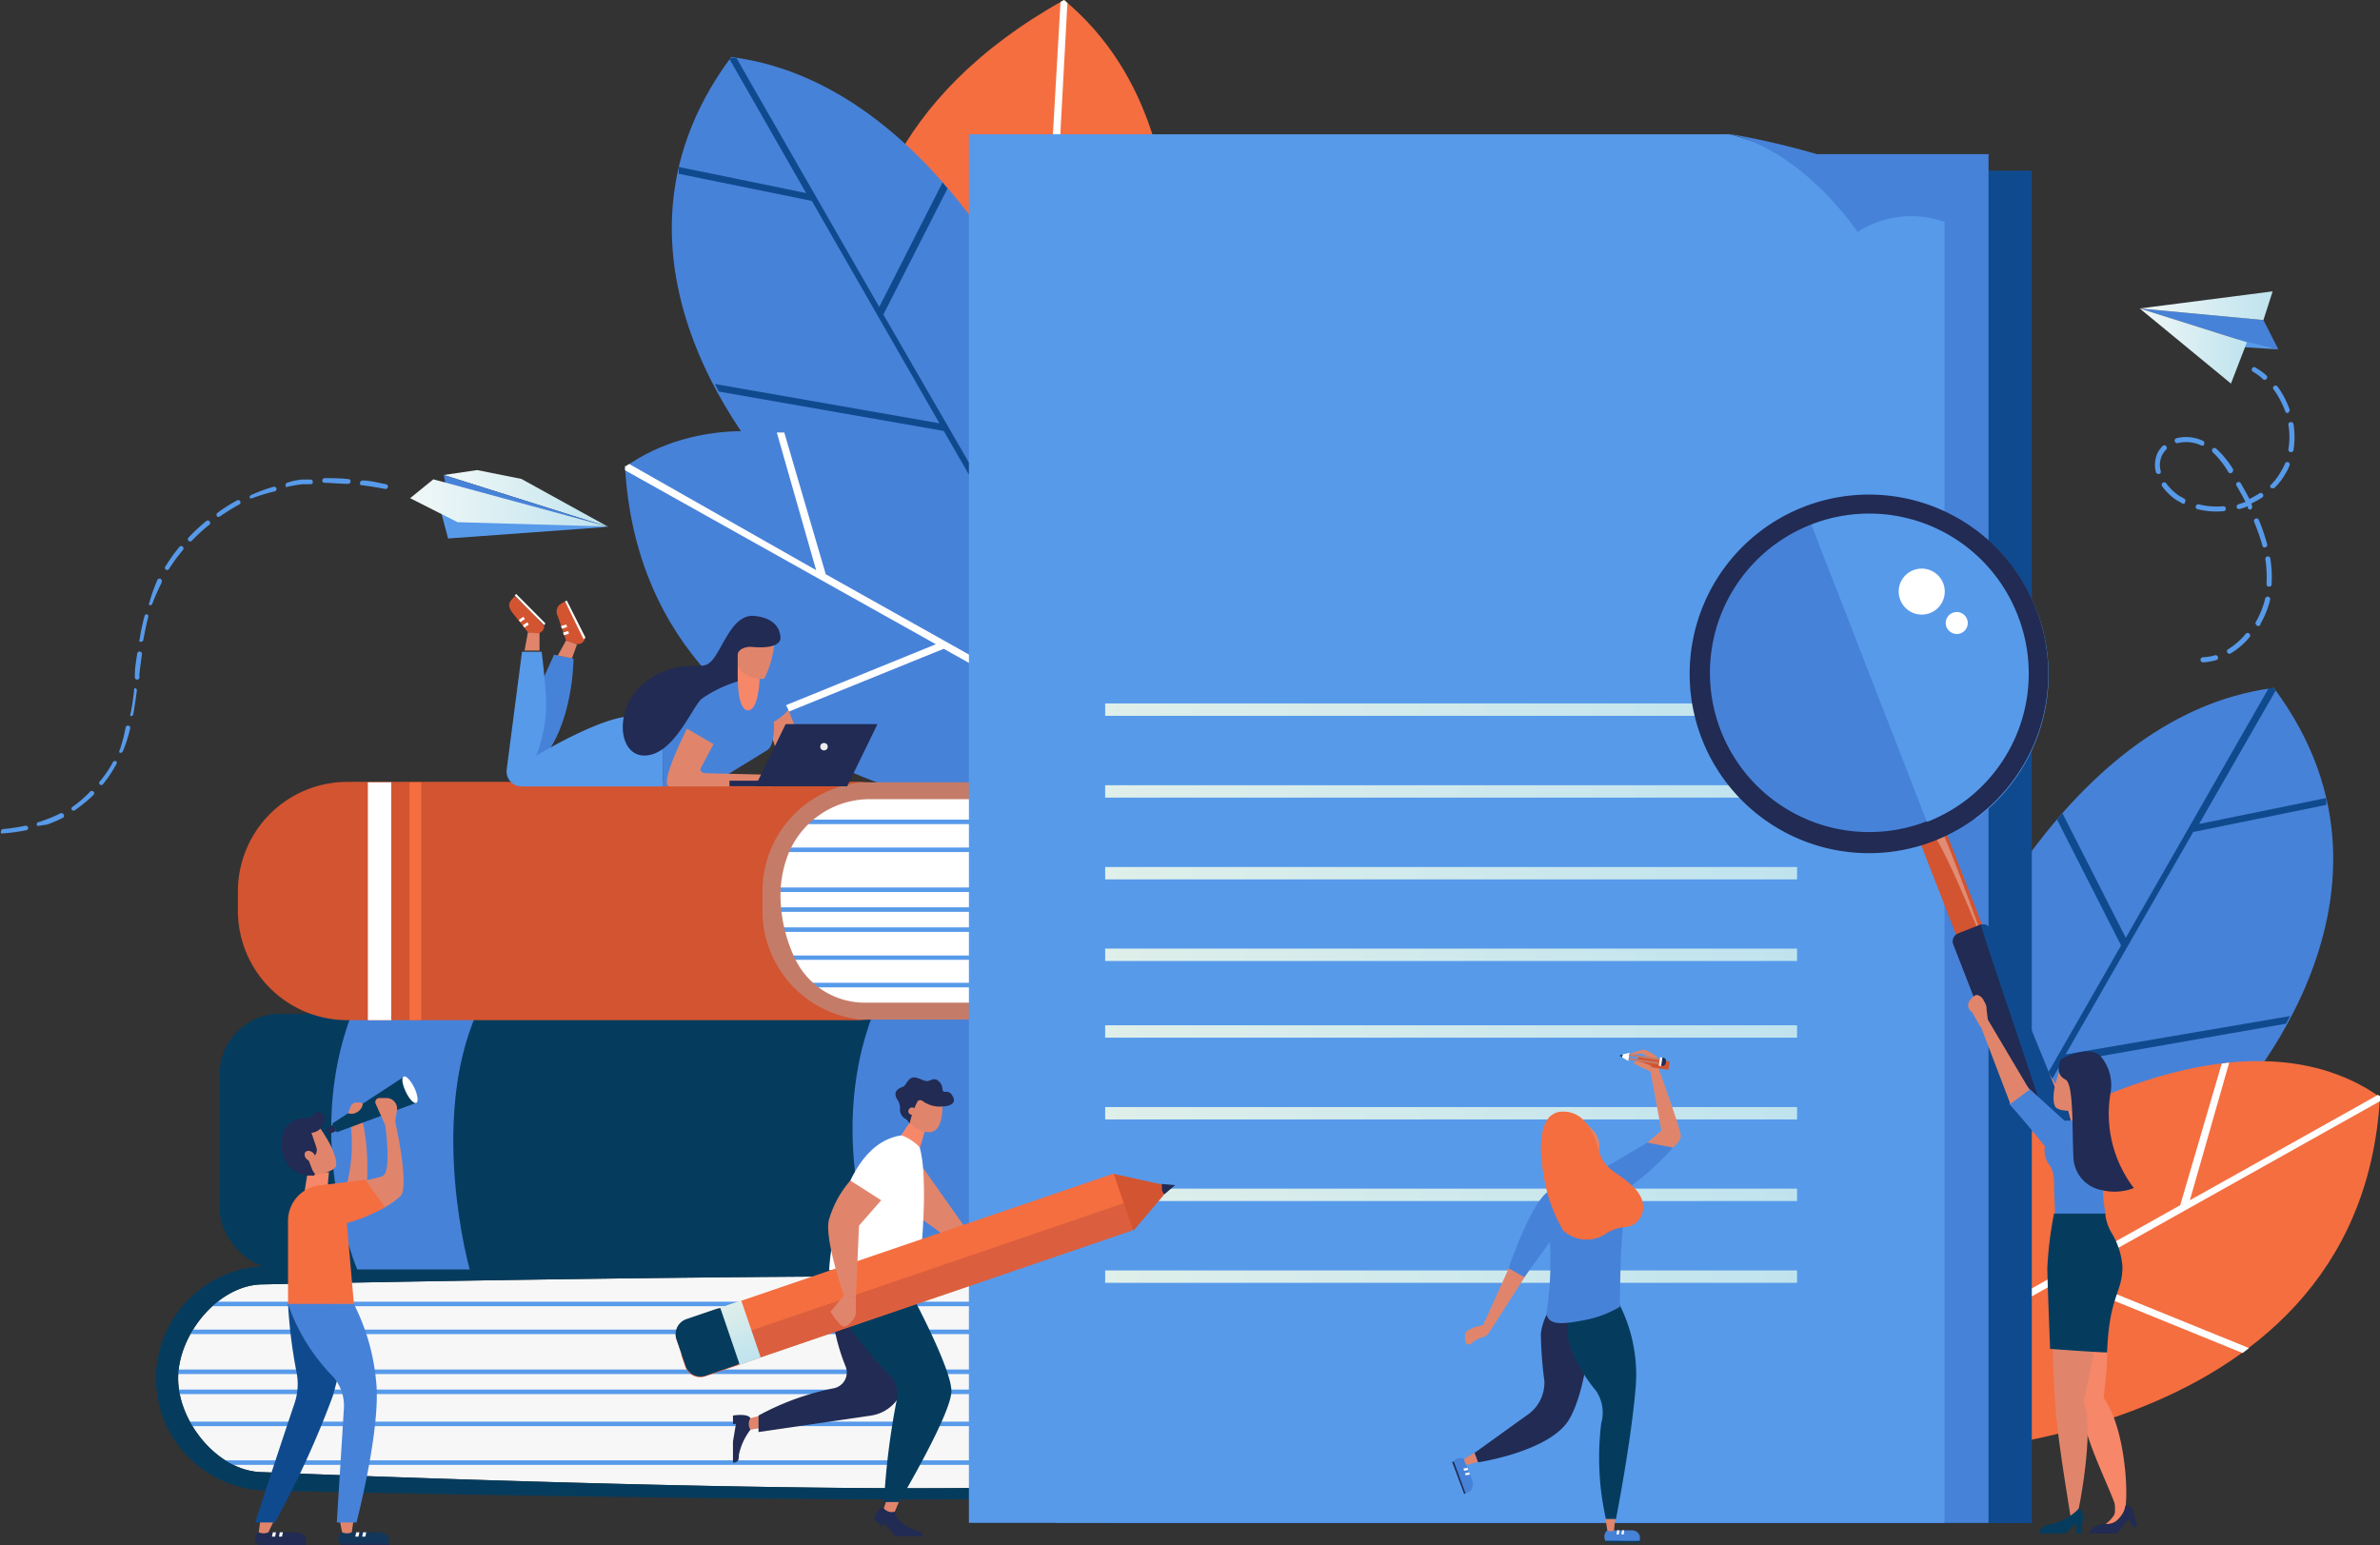 <svg xmlns="http://www.w3.org/2000/svg" xmlns:xlink="http://www.w3.org/1999/xlink" viewBox="0 0 121.05 78.6"><rect x="0" y="0" width="121.05" height="78.6" fill="#333333" stroke="none"/><defs><style>.cls-1,.cls-27{fill:#fff;}.cls-2{fill:#f46e40;}.cls-3{fill:#4782d9;}.cls-4{fill:#104a8e;}.cls-5{fill:#f7f7f7;}.cls-6{fill:#579aea;}.cls-7{fill:#053c5e;}.cls-8{clip-path:url(#clip-path);}.cls-9{fill:#c47c69;}.cls-10{fill:#d35431;}.cls-11{fill:#e0856c;}.cls-12{fill:#f78769;}.cls-13{fill:#212b53;}.cls-14{fill:#ededed;}.cls-15{fill:url(#Áåçûìÿííûé_ãðàäèåíò_2);}.cls-16{fill:url(#Áåçûìÿííûé_ãðàäèåíò_2-2);}.cls-17{fill:url(#Áåçûìÿííûé_ãðàäèåíò_2-3);}.cls-18{fill:url(#Áåçûìÿííûé_ãðàäèåíò_2-4);}.cls-19{fill:url(#Áåçûìÿííûé_ãðàäèåíò_3);}.cls-20{fill:url(#Áåçûìÿííûé_ãðàäèåíò_3-2);}.cls-21{fill:url(#Áåçûìÿííûé_ãðàäèåíò_3-3);}.cls-22{fill:url(#Áåçûìÿííûé_ãðàäèåíò_3-4);}.cls-23{fill:url(#Áåçûìÿííûé_ãðàäèåíò_3-5);}.cls-24{fill:url(#Áåçûìÿííûé_ãðàäèåíò_3-6);}.cls-25{fill:url(#Áåçûìÿííûé_ãðàäèåíò_3-7);}.cls-26{fill:url(#Áåçûìÿííûé_ãðàäèåíò_3-8);}.cls-27{opacity:0.33;}.cls-28{fill:#db5f3e;}.cls-29{fill:url(#Áåçûìÿííûé_ãðàäèåíò_3-9);}.cls-30{fill:#12375a;}</style><clipPath id="clip-path"><path class="cls-1" d="M55,51.07a10.32,10.32,0,0,1-1.9-5.33,8.91,8.91,0,0,1,1.8-5v-.2H29.73c-3.06,0-5.56,2.23-5.56,5v.87c0,2.73,2.5,5,5.56,5H54.88l.1-.06Z"/></clipPath><linearGradient id="Áåçûìÿííûé_ãðàäèåíò_2" x1="108.82" y1="15.55" x2="115.59" y2="15.55" gradientUnits="userSpaceOnUse"><stop offset="0" stop-color="#f1f8f7"/><stop offset="1" stop-color="#bfe3ee"/></linearGradient><linearGradient id="Áåçûìÿííûé_ãðàäèåíò_2-2" x1="108.82" y1="17.6" x2="114.28" y2="17.6" xlink:href="#Áåçûìÿííûé_ãðàäèåíò_2"/><linearGradient id="Áåçûìÿííûé_ãðàäèåíò_2-3" x1="22.57" y1="25.35" x2="30.94" y2="25.35" xlink:href="#Áåçûìÿííûé_ãðàäèåíò_2"/><linearGradient id="Áåçûìÿííûé_ãðàäèåíò_2-4" x1="20.86" y1="25.58" x2="30.88" y2="25.58" xlink:href="#Áåçûìÿííûé_ãðàäèåíò_2"/><linearGradient id="Áåçûìÿííûé_ãðàäèåíò_3" x1="56.21" y1="36.09" x2="91.4" y2="36.09" gradientUnits="userSpaceOnUse"><stop offset="0" stop-color="#dfefea"/><stop offset="1" stop-color="#bfe3ee"/></linearGradient><linearGradient id="Áåçûìÿííûé_ãðàäèåíò_3-2" x1="56.21" y1="40.25" x2="91.4" y2="40.25" xlink:href="#Áåçûìÿííûé_ãðàäèåíò_3"/><linearGradient id="Áåçûìÿííûé_ãðàäèåíò_3-3" x1="56.21" y1="44.41" x2="91.4" y2="44.41" xlink:href="#Áåçûìÿííûé_ãðàäèåíò_3"/><linearGradient id="Áåçûìÿííûé_ãðàäèåíò_3-4" x1="56.21" y1="48.57" x2="91.4" y2="48.57" xlink:href="#Áåçûìÿííûé_ãðàäèåíò_3"/><linearGradient id="Áåçûìÿííûé_ãðàäèåíò_3-5" x1="56.21" y1="52.46" x2="91.4" y2="52.46" xlink:href="#Áåçûìÿííûé_ãðàäèåíò_3"/><linearGradient id="Áåçûìÿííûé_ãðàäèåíò_3-6" x1="56.21" y1="56.62" x2="91.4" y2="56.62" xlink:href="#Áåçûìÿííûé_ãðàäèåíò_3"/><linearGradient id="Áåçûìÿííûé_ãðàäèåíò_3-7" x1="56.21" y1="60.78" x2="91.4" y2="60.78" xlink:href="#Áåçûìÿííûé_ãðàäèåíò_3"/><linearGradient id="Áåçûìÿííûé_ãðàäèåíò_3-8" x1="56.21" y1="64.93" x2="91.4" y2="64.93" xlink:href="#Áåçûìÿííûé_ãðàäèåíò_3"/><linearGradient id="Áåçûìÿííûé_ãðàäèåíò_3-9" x1="349.74" y1="344.08" x2="352.8" y2="344.08" gradientTransform="translate(381.74 -283.51) rotate(90)" xlink:href="#Áåçûìÿííûé_ãðàäèåíò_3"/></defs><title>Process 1</title><g id="Layer_2" data-name="Layer 2"><g id="Text"><path class="cls-2" d="M58.27,22.82S63.16,7.53,54.12,0c-17.69,9.85-7.95,27.22-7.95,27.22Z"/><path class="cls-1" d="M54.12,0l-.18.1L52.85,19l-8.44-8.25-.12.37,8.54,8.34-.31,5.45.36-.13.62-10.86h0l5.89-3.47c0-.13,0-.26,0-.38l-5.82,3.42L54.29.15,54.12,0Z"/><path class="cls-3" d="M54.09,19.32s-5.73-15-16.9-16.42c-8.1,10.87,2.65,21.74,2.65,21.74l12.92,5.42Z"/><path class="cls-4" d="M47.94,9.28l-3.22,6.33L37.45,2.94l-.26,0L37.1,3,41,9.82,34.52,8.49a1.06,1.06,0,0,1,0,.19l0,.16,6.77,1.38,6.49,11.31-11.42-2c.07.13.13.26.21.39l11.43,2,4.61,8,.22.1,0-.35L44.93,16l3.26-6.41Z"/><path class="cls-3" d="M50.26,26s-11.12-7.41-18.47-2.25C32.85,42,56.21,42,56.21,42Z"/><path class="cls-1" d="M31.79,23.71c0,.07,0,.14,0,.21L47.6,32.77l-9.13,3.71.33.25L48,33l6.17,3.46L54,35.94,42,29.21,39.89,22,39.51,22l2,7L32,23.6l-.17.11Z"/><path class="cls-3" d="M98.75,51.41s5.73-15,16.9-16.42c8.1,10.87-2.65,21.74-2.65,21.74l-12.92,5.41Z"/><path class="cls-4" d="M104.9,41.37l3.22,6.33L115.39,35l.26,0,.09.13-3.89,6.78,6.47-1.32a1.06,1.06,0,0,0,0,.19l0,.16-6.77,1.38-6.49,11.31,11.42-1.95-.21.39-11.43,2-4.61,8-.22.09,0-.34,7.87-13.73-3.26-6.41Z"/><path class="cls-2" d="M102.58,58.05s11.12-7.41,18.47-2.25C120,74.1,96.63,74,96.63,74Z"/><path class="cls-1" d="M121.05,55.8c0,.07,0,.14,0,.21l-15.79,8.85,9.13,3.71-.33.25-9.19-3.74-6.17,3.46.19-.51,12-6.73L113,54.1l.38-.05-2,7,9.57-5.36.17.11Z"/><rect class="cls-4" x="56.55" y="8.68" width="46.79" height="68.79"/><rect class="cls-3" x="53.72" y="7.84" width="47.42" height="69.62"/><path class="cls-5" d="M59.8,65.33c-2.52-.93-46.42,0-46.42,0-2.25,0-4.32,2.52-4.32,4.78s2.07,4.77,4.32,4.77c0,0,42.93,1.81,46.45.05A27.86,27.86,0,0,1,59.8,65.33Z"/><rect class="cls-6" x="10.01" y="66.21" width="49.53" height="0.23"/><path class="cls-6" d="M59.47,67.63H9.19v.23H59.41Z"/><rect class="cls-6" x="8.56" y="69.66" width="50.79" height="0.23"/><rect class="cls-6" x="8.56" y="70.68" width="50.79" height="0.23"/><path class="cls-6" d="M59.5,72.31H9v.23H59.53Z"/><path class="cls-6" d="M59.75,74.28H10.37c.05.08.1.15.14.23H59.79A1.85,1.85,0,0,1,59.75,74.28Z"/><path class="cls-7" d="M13.38,74.88c-2.25,0-4.32-2.52-4.32-4.77s2.07-4.78,4.32-4.78c0,0,43.73-.93,46.41,0,.11-.59.2-.93.2-.93H13.64a5.73,5.73,0,0,0-5.71,5.71h0a5.73,5.73,0,0,0,5.71,5.71s44.09,1,46.35,0c0-.09-.07-.4-.17-.88C56.26,76.68,13.38,74.88,13.38,74.88Z"/><rect class="cls-7" x="11.17" y="51.57" width="45.59" height="13" rx="3.07"/><path class="cls-3" d="M17.89,51.57c-2.5,6.5.28,13,.28,13h5.72s-2.09-7.43.34-13Z"/><path class="cls-3" d="M44.4,51.57c-2.49,6.5.28,13,.28,13H50.4s-2.09-7.43.34-13Z"/><path class="cls-1" d="M55,51.07a10.32,10.32,0,0,1-1.9-5.33,8.91,8.91,0,0,1,1.8-5v-.2H29.73c-3.06,0-5.56,2.23-5.56,5v.87c0,2.73,2.5,5,5.56,5H54.88l.1-.06Z"/><g class="cls-8"><rect class="cls-6" x="31.1" y="41.69" width="49.53" height="0.23"/><path class="cls-6" d="M80.56,43.11H30.28v.23H80.5Z"/><rect class="cls-6" x="29.65" y="45.14" width="50.79" height="0.23"/><rect class="cls-6" x="29.65" y="46.15" width="50.79" height="0.23"/><rect class="cls-6" x="31.38" y="47.17" width="49.53" height="0.23"/><path class="cls-6" d="M80.83,48.6H30.56v.22H80.78A1.42,1.42,0,0,1,80.83,48.6Z"/><rect class="cls-6" x="29.93" y="49.99" width="50.79" height="0.23"/><rect class="cls-6" x="29.93" y="51.64" width="50.79" height="0.23"/></g><path class="cls-9" d="M44.3,40.65H55.14v-.86H36.24v.86h3.1a40.4,40.4,0,0,1-1.92,7.89c0,.29-.09.58-.12.87s0,.35,0,.52A6.56,6.56,0,0,1,38.39,51H36.24v.86h18.9V51H44a3.93,3.93,0,0,1-3.54-2.19,7.54,7.54,0,0,1-.76-3.49,5.85,5.85,0,0,1,.4-1.9A4.48,4.48,0,0,1,44.3,40.65Z"/><path class="cls-10" d="M38.78,46.33v-1a5.57,5.57,0,0,1,5.56-5.56H17.66a5.57,5.57,0,0,0-5.56,5.56v1a5.57,5.57,0,0,0,5.56,5.56H44.34A5.57,5.57,0,0,1,38.78,46.33Z"/><rect class="cls-1" x="18.71" y="39.79" width="1.19" height="12.1"/><rect class="cls-2" x="20.83" y="39.79" width="0.6" height="12.1"/><path class="cls-6" d="M97.71,10.33h-.08a2.82,2.82,0,0,1-1.71-.58,3.25,3.25,0,0,1-.44,0A3.06,3.06,0,0,1,93,8.45,3,3,0,0,1,92,8h-.25a2.9,2.9,0,0,1-1.8-.64c-.52,0-1.14-.33-2-.53H49.28V77.46H98.9V11.28A3.47,3.47,0,0,1,97.71,10.33Z"/><polygon class="cls-11" points="40.1 36.11 40.56 37.26 39.79 39.2 38.98 36.54 40.1 36.11"/><path class="cls-3" d="M28.18,33.3l-.68,1.51-.65,3.9h.65c1.67-1.84,1.67-5.21,1.67-5.21Z"/><path class="cls-6" d="M33.71,40H26.52a.76.76,0,0,1-.75-.85l.78-6h1s.21,1.7.23,2.66a7.45,7.45,0,0,1-.51,2.63s3.51-2.13,5-2c1.19.15,1.47-.07,1.47-.07Z"/><path class="cls-3" d="M38.35,34.62s1-.14,1.75,1.49a2.85,2.85,0,0,1-.74.6s.08,1.18-.33,1.44-3,1.84-3,1.84H33.71V36.83L37,34.52Z"/><path class="cls-12" d="M37.47,33.67c-.15,0,.06,1,.06,1s0,1.46.52,1.46.58-1.5.58-1.5v-.4A8.58,8.58,0,0,0,37.47,33.67Z"/><path class="cls-11" d="M38.52,34.51a.59.59,0,0,0,.36,0,5.05,5.05,0,0,0,.52-2.4H37.73l-.26,1.16a1,1,0,0,0,.22.87h0A1.65,1.65,0,0,0,38.52,34.51Z"/><path class="cls-13" d="M33.32,34.36c1.33-.72,2.19-.36,2.63-.56.73-.33,1.13-2.6,2.43-2.47s1.3,1,1.3,1,.29.74-1.5.57c-.29,0-.65.13-.66.41,0,.73,0,1.35,0,1.35a6.43,6.43,0,0,0-1.84.89c-.51.47-1.43,2.88-2.91,2.88S31.16,35.53,33.32,34.36Z"/><path class="cls-11" d="M34.94,37.06l1.35.79L35.68,39c-.14.19,0,.33.24.33l3.34.08V40h-5.2C33.45,40,34.94,37.06,34.94,37.06Z"/><polygon class="cls-13" points="44.63 36.83 39.96 36.83 38.42 39.99 43.09 39.99 44.63 36.83"/><rect class="cls-13" x="37.1" y="39.71" width="6" height="0.28"/><circle class="cls-14" cx="41.91" cy="37.98" r="0.19"/><path class="cls-11" d="M26.68,33.09l.17-.93.14,0a.82.82,0,0,1,.27,0l.18,0v.93Z"/><path class="cls-10" d="M26.85,32.16l-.79-1c-.13-.17-.24-.39-.09-.59a1.63,1.63,0,0,1,.21-.24,16.49,16.49,0,0,1,1.5,1.52h0a.36.36,0,0,1-.4.36Z"/><polygon class="cls-1" points="26.18 30.29 27.68 31.8 27.74 31.71 26.25 30.21 26.18 30.29"/><rect class="cls-1" x="26.61" y="31.72" width="0.27" height="0.14" transform="translate(-13.47 21.36) rotate(-35.39)"/><rect class="cls-1" x="26.4" y="31.44" width="0.28" height="0.14" transform="translate(-13.29 20.99) rotate(-35.1)"/><path class="cls-10" d="M28.79,32.58l-.42-1.24a.48.48,0,0,1,.09-.58,2.44,2.44,0,0,1,.28-.17,18,18,0,0,1,1,1.92h0a.36.36,0,0,1-.49.22Z"/><polygon class="cls-1" points="28.74 30.59 29.68 32.51 29.78 32.44 28.83 30.55 28.74 30.59"/><rect class="cls-1" x="28.66" y="32.13" width="0.27" height="0.14" transform="translate(-8.15 9.81) rotate(-16.97)"/><rect class="cls-1" x="28.55" y="31.8" width="0.28" height="0.14" transform="translate(-7.95 9.59) rotate(-16.7)"/><polygon class="cls-11" points="28.37 33.34 28.79 32.58 29.35 32.77 29.09 33.49 28.37 33.34"/><path class="cls-3" d="M87.86,6.8c1.73.26,9.33,1.82,11,4.48a5,5,0,0,0-4.38.52S91.72,7.64,87.86,6.8Z"/><polygon class="cls-3" points="115.12 16.28 115.88 17.77 114.28 17.41 108.83 15.69 115.12 16.28"/><polygon class="cls-6" points="115.88 17.77 113.17 17.6 113.83 17.27 115.88 17.77"/><polygon class="cls-15" points="115.12 16.28 115.59 14.82 108.83 15.69 115.12 16.28"/><polygon class="cls-16" points="108.83 15.69 114.28 17.41 113.47 19.51 108.83 15.69"/><path class="cls-6" d="M115.28,19.28l0,0a.14.14,0,0,0,0-.18,3.36,3.36,0,0,0-.54-.39.13.13,0,0,0-.18,0,.14.14,0,0,0,0,.18,2.87,2.87,0,0,1,.5.36A.14.14,0,0,0,115.28,19.28Z"/><path class="cls-6" d="M113.3,33.21a.12.12,0,0,1,0-.17,3.8,3.8,0,0,0,.94-.82.13.13,0,0,1,.19.17,3.69,3.69,0,0,1-1,.86h0A.12.12,0,0,1,113.3,33.21Zm1.45-1.43a.13.13,0,0,1,0-.17,4.6,4.6,0,0,0,.46-1.16.14.14,0,0,1,.16-.1.13.13,0,0,1,.09.16,4.46,4.46,0,0,1-.49,1.22l0,.05A.13.13,0,0,1,114.75,31.78Zm.65-1.94a.12.12,0,0,1-.12-.13v-.06a6.11,6.11,0,0,0-.06-1.2.13.13,0,0,1,.11-.15.12.12,0,0,1,.14.11,5.94,5.94,0,0,1,.07,1.25v.06a.14.14,0,0,1-.06.11Zm-.18-2a.11.11,0,0,1-.15-.09,10.77,10.77,0,0,0-.42-1.2.13.13,0,0,1,.07-.17.13.13,0,0,1,.17.07,10,10,0,0,1,.42,1.23.13.13,0,0,1-.06.15Zm-.72-1.93a.14.14,0,0,1-.17-.06,1,1,0,0,1,0-.1,3.45,3.45,0,0,1-.42.14.12.12,0,1,1-.06-.24l.36-.12c-.13-.26-.28-.52-.44-.8a.13.13,0,0,1,0-.18.14.14,0,0,1,.18,0c.17.29.32.56.46.83a5.54,5.54,0,0,0,.53-.3.13.13,0,0,1,.14.21,3.81,3.81,0,0,1-.56.31l0,.09a.13.13,0,0,1,0,.17Zm1-1.07a.13.13,0,0,1,0-.18A3,3,0,0,0,116,24a3.36,3.36,0,0,0,.22-.42.12.12,0,0,1,.23.09,2.47,2.47,0,0,1-.23.46,3.05,3.05,0,0,1-.5.65l0,0A.14.14,0,0,1,115.51,24.8ZM113.09,26a3.88,3.88,0,0,1-1.32-.1.12.12,0,0,1-.09-.15.14.14,0,0,1,.15-.1,3.66,3.66,0,0,0,1.24.1.13.13,0,0,1,.14.12.14.14,0,0,1-.07.12Zm3.4-3a.14.14,0,0,1-.1-.15,3.68,3.68,0,0,0,0-1.24.12.12,0,0,1,.11-.14.13.13,0,0,1,.15.1,4.23,4.23,0,0,1,0,1.33.11.11,0,0,1-.07.09ZM111,25.61l-.3-.17a2.94,2.94,0,0,1-.72-.69.13.13,0,1,1,.21-.15,2.55,2.55,0,0,0,.65.62l.28.16a.12.12,0,0,1,0,.17.1.1,0,0,1,0,.06A.13.13,0,0,1,111,25.61ZM113.33,24a4.63,4.63,0,0,0-.79-1,.14.14,0,0,1,0-.18.13.13,0,0,1,.18,0,4.8,4.8,0,0,1,.83,1,.14.14,0,0,1,0,.18h0A.12.12,0,0,1,113.33,24ZM116.39,21a.12.12,0,0,1-.16-.08,4.83,4.83,0,0,0-.23-.52,4.25,4.25,0,0,0-.35-.58.11.11,0,0,1,0-.17.12.12,0,0,1,.18,0,4.78,4.78,0,0,1,.38.61,5.55,5.55,0,0,1,.24.56.14.14,0,0,1-.07.16ZM109.8,24.1a.12.12,0,0,1-.15-.09,1.48,1.48,0,0,1,.1-1,1.66,1.66,0,0,1,.22-.3.13.13,0,1,1,.18.18,1.46,1.46,0,0,0-.17.24,1.14,1.14,0,0,0-.08.84.13.13,0,0,1-.07.14Zm2.14-1.45a1.78,1.78,0,0,0-1.18-.11.13.13,0,0,1-.15-.1.12.12,0,0,1,.09-.15,2,2,0,0,1,1.34.13.12.12,0,0,1,.06.17l0,.06A.2.2,0,0,1,111.94,22.65Z"/><path class="cls-6" d="M112.74,33.57a.12.12,0,0,0,.07-.15.13.13,0,0,0-.16-.09,2.43,2.43,0,0,1-.6.1.13.13,0,0,0,0,.26,2.85,2.85,0,0,0,.65-.11Z"/><polygon class="cls-17" points="30.94 26.8 26.52 24.36 24.27 23.91 22.57 24.16 30.94 26.8"/><polyline class="cls-3" points="30.94 26.8 22.67 24.67 22.57 24.16"/><polygon class="cls-6" points="22.44 26.09 22.45 26.11 22.79 27.39 30.91 26.8 22.44 26.09"/><polygon class="cls-18" points="20.86 25.34 22.04 24.38 30.88 26.78 23.27 26.56 20.86 25.34"/><path class="cls-6" d="M2.27,41.71a6.19,6.19,0,0,0,.8-.34.12.12,0,0,1,.16.05.13.13,0,0,1,0,.16,6.71,6.71,0,0,1-.83.36L2,42a.12.12,0,0,1-.1,0A.15.15,0,0,1,1.89,42,.12.12,0,0,1,2,41.81Z"/><path class="cls-6" d="M18.44,24.44c.38,0,.77.11,1.2.19a.13.13,0,0,1,.09.14.12.12,0,0,1-.14.1c-.42-.08-.81-.14-1.18-.19l-.05,0a.1.1,0,0,1-.05-.11A.13.13,0,0,1,18.44,24.44Z"/><path class="cls-6" d="M16.44,24.54a.12.12,0,0,1-.05-.1.13.13,0,0,1,.12-.12c.39,0,.79,0,1.21.05a.11.11,0,0,1,.11.13.12.12,0,0,1-.13.11c-.41,0-.81-.05-1.19-.05Z"/><path class="cls-6" d="M4.59,40.26a.12.12,0,0,1,.16.18,7.7,7.7,0,0,1-.94.77.12.12,0,0,1-.14,0l0,0a.11.11,0,0,1,0-.16A6,6,0,0,0,4.59,40.26Z"/><path class="cls-6" d="M5.08,39.91a.12.12,0,0,1,0-.17,2.43,2.43,0,0,0,.2-.25,5.48,5.48,0,0,0,.46-.72.13.13,0,0,1,.17-.05.12.12,0,0,1,0,.16,7.25,7.25,0,0,1-.47.75l-.21.27a.12.12,0,0,1-.16,0Z"/><path class="cls-6" d="M6.09,38.29l0,0a.11.11,0,0,1,0-.14A8.18,8.18,0,0,0,6.39,37a.12.12,0,0,1,.15-.09.12.12,0,0,1,.08.15,7.05,7.05,0,0,1-.37,1.15A.14.14,0,0,1,6.09,38.29Z"/><path class="cls-6" d="M9.28,28l-.3.38c-.14.19-.27.39-.4.58a.11.11,0,0,1-.16,0h0a.12.12,0,0,1,0-.16c.13-.21.27-.41.41-.61l.3-.38a.12.12,0,0,1,.17,0A.13.13,0,0,1,9.28,28Z"/><path class="cls-6" d="M8.23,29.62a11.47,11.47,0,0,0-.48,1.08.12.12,0,0,1-.15.08l0,0a.12.12,0,0,1,0-.14A8.34,8.34,0,0,1,8,29.51a.12.12,0,1,1,.21.11Z"/><path class="cls-6" d="M10.62,26.71a9.48,9.48,0,0,0-.87.8.12.12,0,0,1-.16,0h0a.12.12,0,0,1,0-.17,9.94,9.94,0,0,1,.89-.83.12.12,0,0,1,.17,0A.12.12,0,0,1,10.62,26.71Z"/><path class="cls-6" d="M12.83,25.34a.13.13,0,0,1-.12,0l0,0a.12.12,0,0,1,.06-.16,8.24,8.24,0,0,1,1.14-.42.12.12,0,0,1,.15.08.12.12,0,0,1-.08.15A9.28,9.28,0,0,0,12.83,25.34Z"/><path class="cls-6" d="M6.91,34.55l0,0a.11.11,0,0,1-.05-.11l0-.15c0-.35.07-.7.12-1.05a.12.12,0,0,1,.14-.1.12.12,0,0,1,.1.13c-.05.35-.09.7-.13,1v.15A.12.12,0,0,1,6.91,34.55Z"/><path class="cls-6" d="M11.18,26.27a.12.12,0,0,1-.14,0l0,0a.14.14,0,0,1,0-.17,8.54,8.54,0,0,1,1-.64.12.12,0,1,1,.11.21C11.84,25.84,11.51,26.05,11.18,26.27Z"/><path class="cls-6" d="M6.86,35a.11.11,0,0,1,.1.13c-.06.47-.12.85-.18,1.2a.12.12,0,0,1-.14.09l0,0a.11.11,0,0,1,0-.12c.07-.34.13-.72.18-1.18A.12.12,0,0,1,6.86,35Z"/><path class="cls-6" d="M1.29,42a.13.13,0,0,1,.14.09.12.12,0,0,1-.1.14,8.5,8.5,0,0,1-1.2.16l-.08,0a.12.12,0,0,1,0-.09.12.12,0,0,1,.11-.13A10,10,0,0,0,1.29,42Z"/><path class="cls-6" d="M7.46,31.24a.11.11,0,0,1,.08.14c-.09.36-.17.74-.25,1.17a.11.11,0,0,1-.13.09l-.06,0a.11.11,0,0,1,0-.11,10.75,10.75,0,0,1,.25-1.19A.12.12,0,0,1,7.46,31.24Z"/><path class="cls-6" d="M15.36,24.39l.42,0a.12.12,0,0,1,.13.11.11.11,0,0,1-.11.13l-.41,0a6.71,6.71,0,0,0-.76.13.19.19,0,0,1-.1,0,.08.08,0,0,1,0-.07.12.12,0,0,1,.09-.14C14.84,24.47,15.1,24.42,15.36,24.39Z"/><rect class="cls-19" x="56.21" y="35.78" width="35.19" height="0.63"/><rect class="cls-20" x="56.21" y="39.94" width="35.19" height="0.63"/><rect class="cls-21" x="56.21" y="44.1" width="35.19" height="0.63"/><rect class="cls-22" x="56.21" y="48.25" width="35.19" height="0.63"/><rect class="cls-23" x="56.21" y="52.15" width="35.19" height="0.63"/><rect class="cls-24" x="56.21" y="56.31" width="35.19" height="0.63"/><rect class="cls-25" x="56.21" y="60.46" width="35.19" height="0.63"/><rect class="cls-26" x="56.21" y="64.62" width="35.19" height="0.63"/><polygon class="cls-12" points="102.33 52.34 103.86 56.34 104.83 55.63 102.67 51.98 102.33 52.34"/><path class="cls-12" d="M102.52,51.12a.71.71,0,0,1,.14.43l.06.57-.07.09-.28.25c0-.12,0,0,0,0L102,51.7s-.53-.34.14-.84a.2.2,0,0,1,.22,0A.52.52,0,0,1,102.52,51.12Z"/><path class="cls-4" d="M105.72,59.24a25,25,0,0,1-1.86-2.89l.83-1,1,1.19Z"/><path class="cls-12" d="M108.11,76.62l-.49.09c-.1-.61-1.62-3.48-1.74-5a35.23,35.23,0,0,0-.52-3.5l1.63-.48s.42,0,0,3.37C108,72.47,108.25,75.51,108.11,76.62Z"/><path class="cls-11" d="M106.91,66.52s-.39,2.31-.92,4.78c.56,1.49-.29,5.65-.31,5.64s-.35.3-.35.3-.62-3.67-.76-5.33-.17-3.68-.17-3.68Z"/><path class="cls-7" d="M105.75,76.71a.54.54,0,0,1,.19.45c0,.25-.1.84-.1.84h-.24v-.55s-.52.55-.6.55h-1.27s-.08-.37.66-.49A2.73,2.73,0,0,0,105.75,76.71Z"/><path class="cls-12" d="M107.57,76.29l0,.52a.48.48,0,0,1-.08.31,2,2,0,0,1-.39.4c.37.12.71-.29.88-.57a.64.64,0,0,0,.1-.45l-.07-.41Z"/><path class="cls-13" d="M108.11,76.58s.33,0,.38.27.21.74.21.74l-.18.14-.25-.49a7.19,7.19,0,0,1-.62.76h-1.38s0-.46.86-.48S108.11,76.58,108.11,76.58Z"/><polygon class="cls-12" points="105.36 57.13 106.35 57.13 105.95 55.97 105.18 56.45 105.36 57.13"/><rect class="cls-10" x="98.88" y="41.92" width="1.42" height="7.84" transform="translate(-9.85 39.27) rotate(-21.28)"/><path class="cls-27" d="M101.42,49.33h0S99,42.44,98.61,42s-1.28-.66-.46.18S101.42,49.33,101.42,49.33Z"/><path class="cls-6" d="M98.12,25.67a42.2,42.2,0,0,0-5,.16c-.27,0-1.4.07-.65.06l-.57.19c-.61.45-1.13,1-1.78,1.39a7.86,7.86,0,0,1-1.9.82,9.12,9.12,0,0,0,8,15,4.18,4.18,0,0,1,1-.48,2.75,2.75,0,0,1,.36-.15A11.27,11.27,0,0,1,98.93,42a5,5,0,0,1,1.59-.37,9.12,9.12,0,0,0-2.4-15.91Z"/><path class="cls-3" d="M94.94,43.13a4.22,4.22,0,0,1,1.91-.58,9.81,9.81,0,0,0,1.33-.12h.07L91.78,25.79a9.12,9.12,0,0,0,3.16,17.34Z"/><path class="cls-13" d="M91.77,25.77A9.12,9.12,0,1,0,103.57,31,9.12,9.12,0,0,0,91.77,25.77Zm6.24,16a8.1,8.1,0,1,1,4.61-10.48A8.09,8.09,0,0,1,98,41.81Z"/><path class="cls-13" d="M104.38,56.62l-3.12-9.31a.45.45,0,0,0-.56-.27l-1.12.44a.44.44,0,0,0-.23.57l2.5,6.42C102.23,53.89,103.59,56.8,104.38,56.62Z"/><path class="cls-4" d="M105.43,57.54l-4.17-10.23a.43.43,0,0,0-.51-.28c0,.2,2.66,7.95,3.76,11.32C104.75,58.22,105.14,57.61,105.43,57.54Z"/><path class="cls-1" d="M96.65,30.51A1.17,1.17,0,1,0,97.32,29,1.16,1.16,0,0,0,96.65,30.51Z"/><path class="cls-1" d="M99,31.89a.57.57,0,0,0,.73.32.56.56,0,1,0-.73-.32Z"/><path class="cls-3" d="M104,58.38a.19.19,0,0,0,0-.08c-1-1.26-1.81-2.15-1.81-2.15l.83-.95L105,57h.56a1.11,1.11,0,0,1,1.4.18,2,2,0,0,1,.24,1.63,6,6,0,0,0-.09,3l-2.55,1s-.06-1.7-.1-2.89h0a1.39,1.39,0,0,0-.21-.65A1.18,1.18,0,0,1,104,58.38Z"/><polygon class="cls-11" points="100.72 52.14 102.25 56.15 103.22 55.43 101.06 51.79 100.72 52.14"/><path class="cls-11" d="M100.91,50.93a.64.64,0,0,1,.13.42l.07.58L101,52l-.27.24c0-.12,0,0,0,0l-.43-.76s-.53-.34.14-.84a.2.2,0,0,1,.21,0A.5.5,0,0,1,100.91,50.93Z"/><path class="cls-7" d="M104.47,61.73a18.94,18.94,0,0,0-.34,2.76c0,.56.14,4.12.14,4.12s2.43.18,2.9.18c.11-2.92.78-3,.78-4.37a3.83,3.83,0,0,0-.54-1.69,2.42,2.42,0,0,1-.33-.94l0-.06Z"/><path class="cls-11" d="M105,53.88l1.62.57-.16,1.21s0,0,0,.05l-.09,0h0a1.1,1.1,0,0,0-.76.76,1.83,1.83,0,0,1-.7,0,.67.67,0,0,1-.37-.16C104.17,55.58,105,53.88,105,53.88Z"/><path class="cls-13" d="M105.05,54.91c.43.22.33,2.47.41,4a1.75,1.75,0,0,0,1.47,1.63,2.7,2.7,0,0,0,1.6-.11,6.23,6.23,0,0,1-1.18-4.87,2.27,2.27,0,0,0-.53-1.86c-.65-.58-2,.18-2,.18S104.45,54.62,105.05,54.91Z"/><polygon class="cls-11" points="46.95 59.41 49.45 62.95 48.59 63.25 46.22 61.52 46.33 60.33 46.95 59.41"/><path class="cls-1" d="M46.42,57.72c1.13.81.25,7.75.25,7.75l-4.5-.87S42.52,57.55,46.42,57.72Z"/><path class="cls-12" d="M45.83,57.74l.44-.64.78.4-.26.87h0A2.42,2.42,0,0,0,45.83,57.74Z"/><path class="cls-11" d="M46.36,55.55l-.21,1.19c.11,0,.15.17.11.27a.28.28,0,0,1,0,.09,1.38,1.38,0,0,0,1,.49c.78,0,.67-1.51.67-1.51Z"/><path class="cls-13" d="M45.78,56.35a.87.87,0,0,0-.11-.38c-.34-.46.1-.64.25-.69s.21-.34.44-.45.57.15.77.16.37-.22.61,0,.16.4.23.51.29-.1.48.25c.31.53-.53.53-.53.53a1.47,1.47,0,0,1-1-.28.2.2,0,0,0-.24,0,4.2,4.2,0,0,0-.41,1.14l-.16-.2A.55.55,0,0,1,45.78,56.35Z"/><path class="cls-11" d="M46.2,56.55a.19.19,0,0,0,.22.15.18.18,0,0,0,.15-.21.19.19,0,0,0-.21-.16A.21.21,0,0,0,46.2,56.55Z"/><path class="cls-13" d="M38.17,72.72A3.15,3.15,0,0,0,37.58,74c0,.19,0,.4-.3.4V73.32l.15-.89h-.15V72s.79-.13.89.15Z"/><path class="cls-11" d="M38.73,72.63l-.56.09h0a.55.55,0,0,1,0-.59l0,0,.56-.14Z"/><path class="cls-13" d="M45.51,76.89s0,.6,1.2,1c.25.08.17.15.22.25H45.54L45,77.49l-.17.15-.39-.39s.18-.55.48-.56Z"/><path class="cls-11" d="M45.73,76.37l-.22.52h0a.53.53,0,0,1-.56-.17l0,0,.18-.53Z"/><path class="cls-13" d="M42.27,66.15A10.18,10.18,0,0,0,43,69.48a.82.82,0,0,1-.58,1.13A13.48,13.48,0,0,0,38.58,72v.84L44.31,72A2,2,0,0,0,46,70.22l.18-1.77Z"/><path class="cls-7" d="M46.39,65.89s2,3.72,2,4.87-2.66,5.64-2.66,5.64h-.77a37.7,37.7,0,0,1,.65-5.2,1.35,1.35,0,0,0-.38-1.28,20.67,20.67,0,0,1-3.06-4Z"/><path class="cls-2" d="M58,61.59c.14.42-.08.36-.51,1L35.87,70a.8.8,0,0,1-1-.51l-.47-1.37a.81.81,0,0,1,.5-1l21.63-7.39c.42-.14.42.52.56.94Z"/><path class="cls-28" d="M34.64,68.89l.21.61a.8.8,0,0,0,1,.51L57.5,62.62c.43-.15.3-1.64.3-1.64Z"/><path class="cls-7" d="M37.9,68.46l-.47-1.38a.8.8,0,0,0-1-.5l-1.53.52a.81.81,0,0,0-.5,1l.26.76h0l.21.61a.8.8,0,0,0,1,.51l1.53-.53A.8.8,0,0,0,37.9,68.46Z"/><rect class="cls-29" x="37.1" y="66.24" width="1.13" height="3.07" transform="translate(-19.89 15.82) rotate(-18.86)"/><polygon class="cls-13" points="59.07 60.22 59.77 60.28 59.22 60.75 58.95 60.59 59.07 60.22"/><path class="cls-10" d="M59.22,60.75a.66.66,0,0,1-.12-.22v0a.68.68,0,0,1,0-.14h0a.13.13,0,0,1,0-.06.22.22,0,0,0,0-.08l-2.45-.54.51,1.5.48,1.4Z"/><path class="cls-11" d="M43.25,60.05l1.57,1-1.13,1.29L43.53,66l-.61-.12s-1-2.85-.76-3.83A5.23,5.23,0,0,1,43.25,60.05Z"/><path class="cls-11" d="M43.53,66v.73a.58.58,0,0,1-.1.33c-.12.18-.34.45-.54.41s-.65-.75-.65-.75l.69-.84Z"/><path class="cls-3" d="M74.45,74.19l.46,1.19c0,.17,0,.37-.13.47a1.49,1.49,0,0,1-.24.11,14.76,14.76,0,0,1-.6-1.63h0A.43.43,0,0,1,74.45,74.19Z"/><polygon class="cls-13" points="74.54 75.96 73.94 74.33 73.86 74.37 74.47 75.99 74.54 75.96"/><polygon class="cls-1" points="74.64 74.66 74.67 74.77 74.47 74.81 74.43 74.7 74.64 74.66"/><polygon class="cls-1" points="74.72 74.89 74.76 75 74.55 75.04 74.51 74.94 74.72 74.89"/><path class="cls-11" d="M75,73.9l-.51.29h0a.33.33,0,0,0,.12.32v0l.56-.15Z"/><path class="cls-13" d="M79,66.36a2.85,2.85,0,0,0-.63,1.48,19.72,19.72,0,0,0,.18,2.4A2,2,0,0,1,77.64,72L75,73.9l.18.48s3.68-.55,4.64-2.2S81,66.8,81,66.8Z"/><path class="cls-11" d="M76.82,64.33l-1.39,3.08a1.89,1.89,0,0,0-.81.29c-.13.11-.12.34-.09.53a.19.19,0,0,0,.31.11,1.38,1.38,0,0,1,.48-.3.57.57,0,0,0,.44-.3l2-3.11Z"/><path class="cls-11" d="M83.79,58.12l.71-.61-.55-3-.85-.44a.24.24,0,0,1,.3-.09.73.73,0,0,0,.39,0s.16-.19-.14-.33-.29,0-.78,0c0-.07.65-.25.65-.25.2-.07.72.33.72.33a.35.35,0,0,1,.06.16l.09.56s1.1,3,1.1,3.33-.62.77-.62.77Z"/><path class="cls-7" d="M80,66.67a2.1,2.1,0,0,0-.17,1.71,7.71,7.71,0,0,0,1.36,2.38,2,2,0,0,1,.25,1.64,14.28,14.28,0,0,0,.24,4.87h.51s.77-3.92,1-6.68a7.88,7.88,0,0,0-.88-4.35Z"/><rect class="cls-10" x="83.44" y="53.07" width="0.43" height="1.62" transform="matrix(0.15, -0.99, 0.99, 0.15, 18.2, 128.82)"/><rect class="cls-1" x="84.26" y="53.92" width="0.43" height="0.15" transform="translate(18.78 129.74) rotate(-81.65)"/><path class="cls-13" d="M84.49,54.22c.11,0,.21,0,.24-.19s-.06-.22-.18-.24Z"/><polygon class="cls-1" points="82.82 53.97 82.5 53.78 82.53 53.63 82.88 53.55 82.82 53.97"/><polygon class="cls-7" points="82.5 53.78 82.37 53.69 82.53 53.63 82.5 53.78"/><rect class="cls-9" x="83.56" y="53.19" width="0.1" height="1.57" transform="translate(18.08 128.87) rotate(-81.66)"/><rect class="cls-9" x="83.59" y="52.98" width="0.1" height="1.57" transform="translate(18.31 128.73) rotate(-81.66)"/><path class="cls-3" d="M78.73,60.61c-.92.67-2,3.9-2,3.9l.8.45,1.3-1.79a17.3,17.3,0,0,1-.18,3.66c.14.6.82.53,1.92.32a5.52,5.52,0,0,0,1.82-.68s0-2.88.19-4.4-.14-1.69.24-1.64a13.79,13.79,0,0,0,2.27-2.06l-1.31-.25L81,59.76A12.37,12.37,0,0,0,78.73,60.61Z"/><path class="cls-11" d="M80.32,56.79l.68.67a1.17,1.17,0,0,1,.32,1.09l-.08.36Z"/><path class="cls-2" d="M79.5,56.54c-1.65,0-1,3.16-1,3.16a7.93,7.93,0,0,0,1,2.88,1.75,1.75,0,0,0,2.21.15,2.17,2.17,0,0,1,.86-.31,1,1,0,0,0,1-1.06c0-.77-.91-1.36-1.51-1.78a1.92,1.92,0,0,1-.77-1.15C81.07,57.65,80.61,56.54,79.5,56.54Z"/><path class="cls-3" d="M81.75,77.84H83a.41.41,0,0,1,.4.28,1.3,1.3,0,0,1,0,.26,14.38,14.38,0,0,1-1.74,0h0A.42.42,0,0,1,81.75,77.84Z"/><polygon class="cls-7" points="83.43 78.38 81.69 78.37 81.71 78.46 83.44 78.46 83.43 78.38"/><polygon class="cls-1" points="82.25 77.84 82.37 77.84 82.33 78.05 82.22 78.05 82.25 77.84"/><polygon class="cls-1" points="82.5 77.84 82.61 77.84 82.58 78.05 82.47 78.05 82.5 77.84"/><path class="cls-11" d="M81.66,77.27l.09.57h0a.32.32,0,0,0,.34,0h0l.06-.57Z"/><path class="cls-11" d="M83.4,54a.24.24,0,0,0-.3.09l.57.29h0a3.44,3.44,0,0,1,.37-.14A4.21,4.21,0,0,0,83.4,54Z"/><path class="cls-30" d="M17.4,77.94h1.81c.25,0,.51.09.56.3a1.53,1.53,0,0,1,0,.28c-.07.07-2.47,0-2.47,0h0A.38.38,0,0,1,17.4,77.94Z"/><polygon class="cls-13" points="19.8 78.52 17.33 78.51 17.35 78.6 19.8 78.6 19.8 78.52"/><polygon class="cls-1" points="18.12 77.94 18.28 77.94 18.23 78.16 18.07 78.16 18.12 77.94"/><polygon class="cls-1" points="18.47 77.94 18.63 77.94 18.58 78.16 18.42 78.16 18.47 77.94"/><path class="cls-11" d="M17.28,77.34l.12.6h0a.6.6,0,0,0,.49,0h0l.09-.6Z"/><path class="cls-13" d="M13.16,77.94H15c.24,0,.51.09.55.3a1.53,1.53,0,0,1,0,.28c-.07.07-2.47,0-2.47,0h0A.38.38,0,0,1,13.16,77.94Z"/><polygon class="cls-13" points="15.56 78.52 13.09 78.51 13.11 78.6 15.56 78.6 15.56 78.52"/><polygon class="cls-1" points="13.88 77.94 14.04 77.94 13.99 78.16 13.83 78.16 13.88 77.94"/><polygon class="cls-1" points="14.23 77.94 14.39 77.94 14.34 78.16 14.19 78.16 14.23 77.94"/><path class="cls-11" d="M13.24,77.34l-.08.6h0a.6.6,0,0,0,.49,0h0l.29-.6Z"/><path class="cls-11" d="M16,57l-1.5,1,.47,1.18,0,0h.13a1.16,1.16,0,0,1,.95.58,2,2,0,0,0,.71-.19.69.69,0,0,0,.33-.25C17.22,58.53,16,57,16,57Z"/><path class="cls-11" d="M17.85,57.33a8.34,8.34,0,0,1-.19,2.83c.17.15.8.83,1,0A11.77,11.77,0,0,0,18.44,57Z"/><polygon class="cls-13" points="16.95 57.2 16.6 57.43 16.73 57.69 17.1 57.53 16.95 57.2"/><path class="cls-13" d="M16.74,57.52c0,.08,0,.16,0,.17s-.09,0-.12-.12,0-.16,0-.17S16.71,57.44,16.74,57.52Z"/><path class="cls-7" d="M21.19,55.93h0a3,3,0,0,0-.34-.61,3,3,0,0,1-.32-.54L16.9,57.15l.23.44,4.06-1.5Z"/><polygon class="cls-12" points="15.62 59.8 15.49 60.61 16.64 60.61 16.73 59.62 15.62 59.8"/><path class="cls-11" d="M18.6,61.82a4.51,4.51,0,0,0,1.79-1c.43-.58-.29-3.78-.29-3.78l.09-.57a.54.54,0,0,0-.53-.62H19.3a.21.21,0,0,0-.19.3l.48,1.07s.36,2.42-.15,2.61a5.74,5.74,0,0,1-1.28.26Z"/><path class="cls-13" d="M16,59.8,15.69,59l.22-.14a.42.42,0,0,0,.18-.5l-.25-.74a.76.76,0,0,0,.69-.75c0-.34-.47-.34-.47-.34a.66.66,0,0,1-.57.34,1.15,1.15,0,0,0-1.05.65,1.89,1.89,0,0,0,.07,1.52,1.4,1.4,0,0,0,1.11.74Z"/><path class="cls-4" d="M14.65,66.33a25.35,25.35,0,0,0,.43,3.46,3.07,3.07,0,0,1-.1,1.59c-.82,2.42-2,6.06-2,6.06h1A46.84,46.84,0,0,0,16.93,71c.59-2.14.69-2.81.69-2.81l-.7-1.87Z"/><path class="cls-11" d="M15.5,58.66a.33.33,0,0,0,.19.36.23.23,0,0,0,.34-.08.34.34,0,0,0-.19-.36C15.69,58.5,15.54,58.54,15.5,58.66Z"/><path class="cls-2" d="M18,66.33H14.65V62.09a1.81,1.81,0,0,1,1.64-1.8l2.3-.28s.27.42,1,1.38a7.73,7.73,0,0,1-1.95.82Z"/><path class="cls-3" d="M14.65,66.33a9.87,9.87,0,0,0,2.19,3.59,2.23,2.23,0,0,1,.65,1.73l-.36,5.79h1s1.26-4.81,1-7.18A10.82,10.82,0,0,0,18,66.33Z"/><path class="cls-1" d="M20.64,55.53c.17.37.41.62.53.57s.08-.41-.1-.78-.42-.62-.54-.56S20.46,55.16,20.64,55.53Z"/><path class="cls-11" d="M17.7,56.62h0a.48.48,0,0,0,.35,0h0a.6.6,0,0,0,.39-.4h0a.11.11,0,0,0-.13-.14l-.23,0a.38.38,0,0,0-.22.15Z"/></g></g></svg>